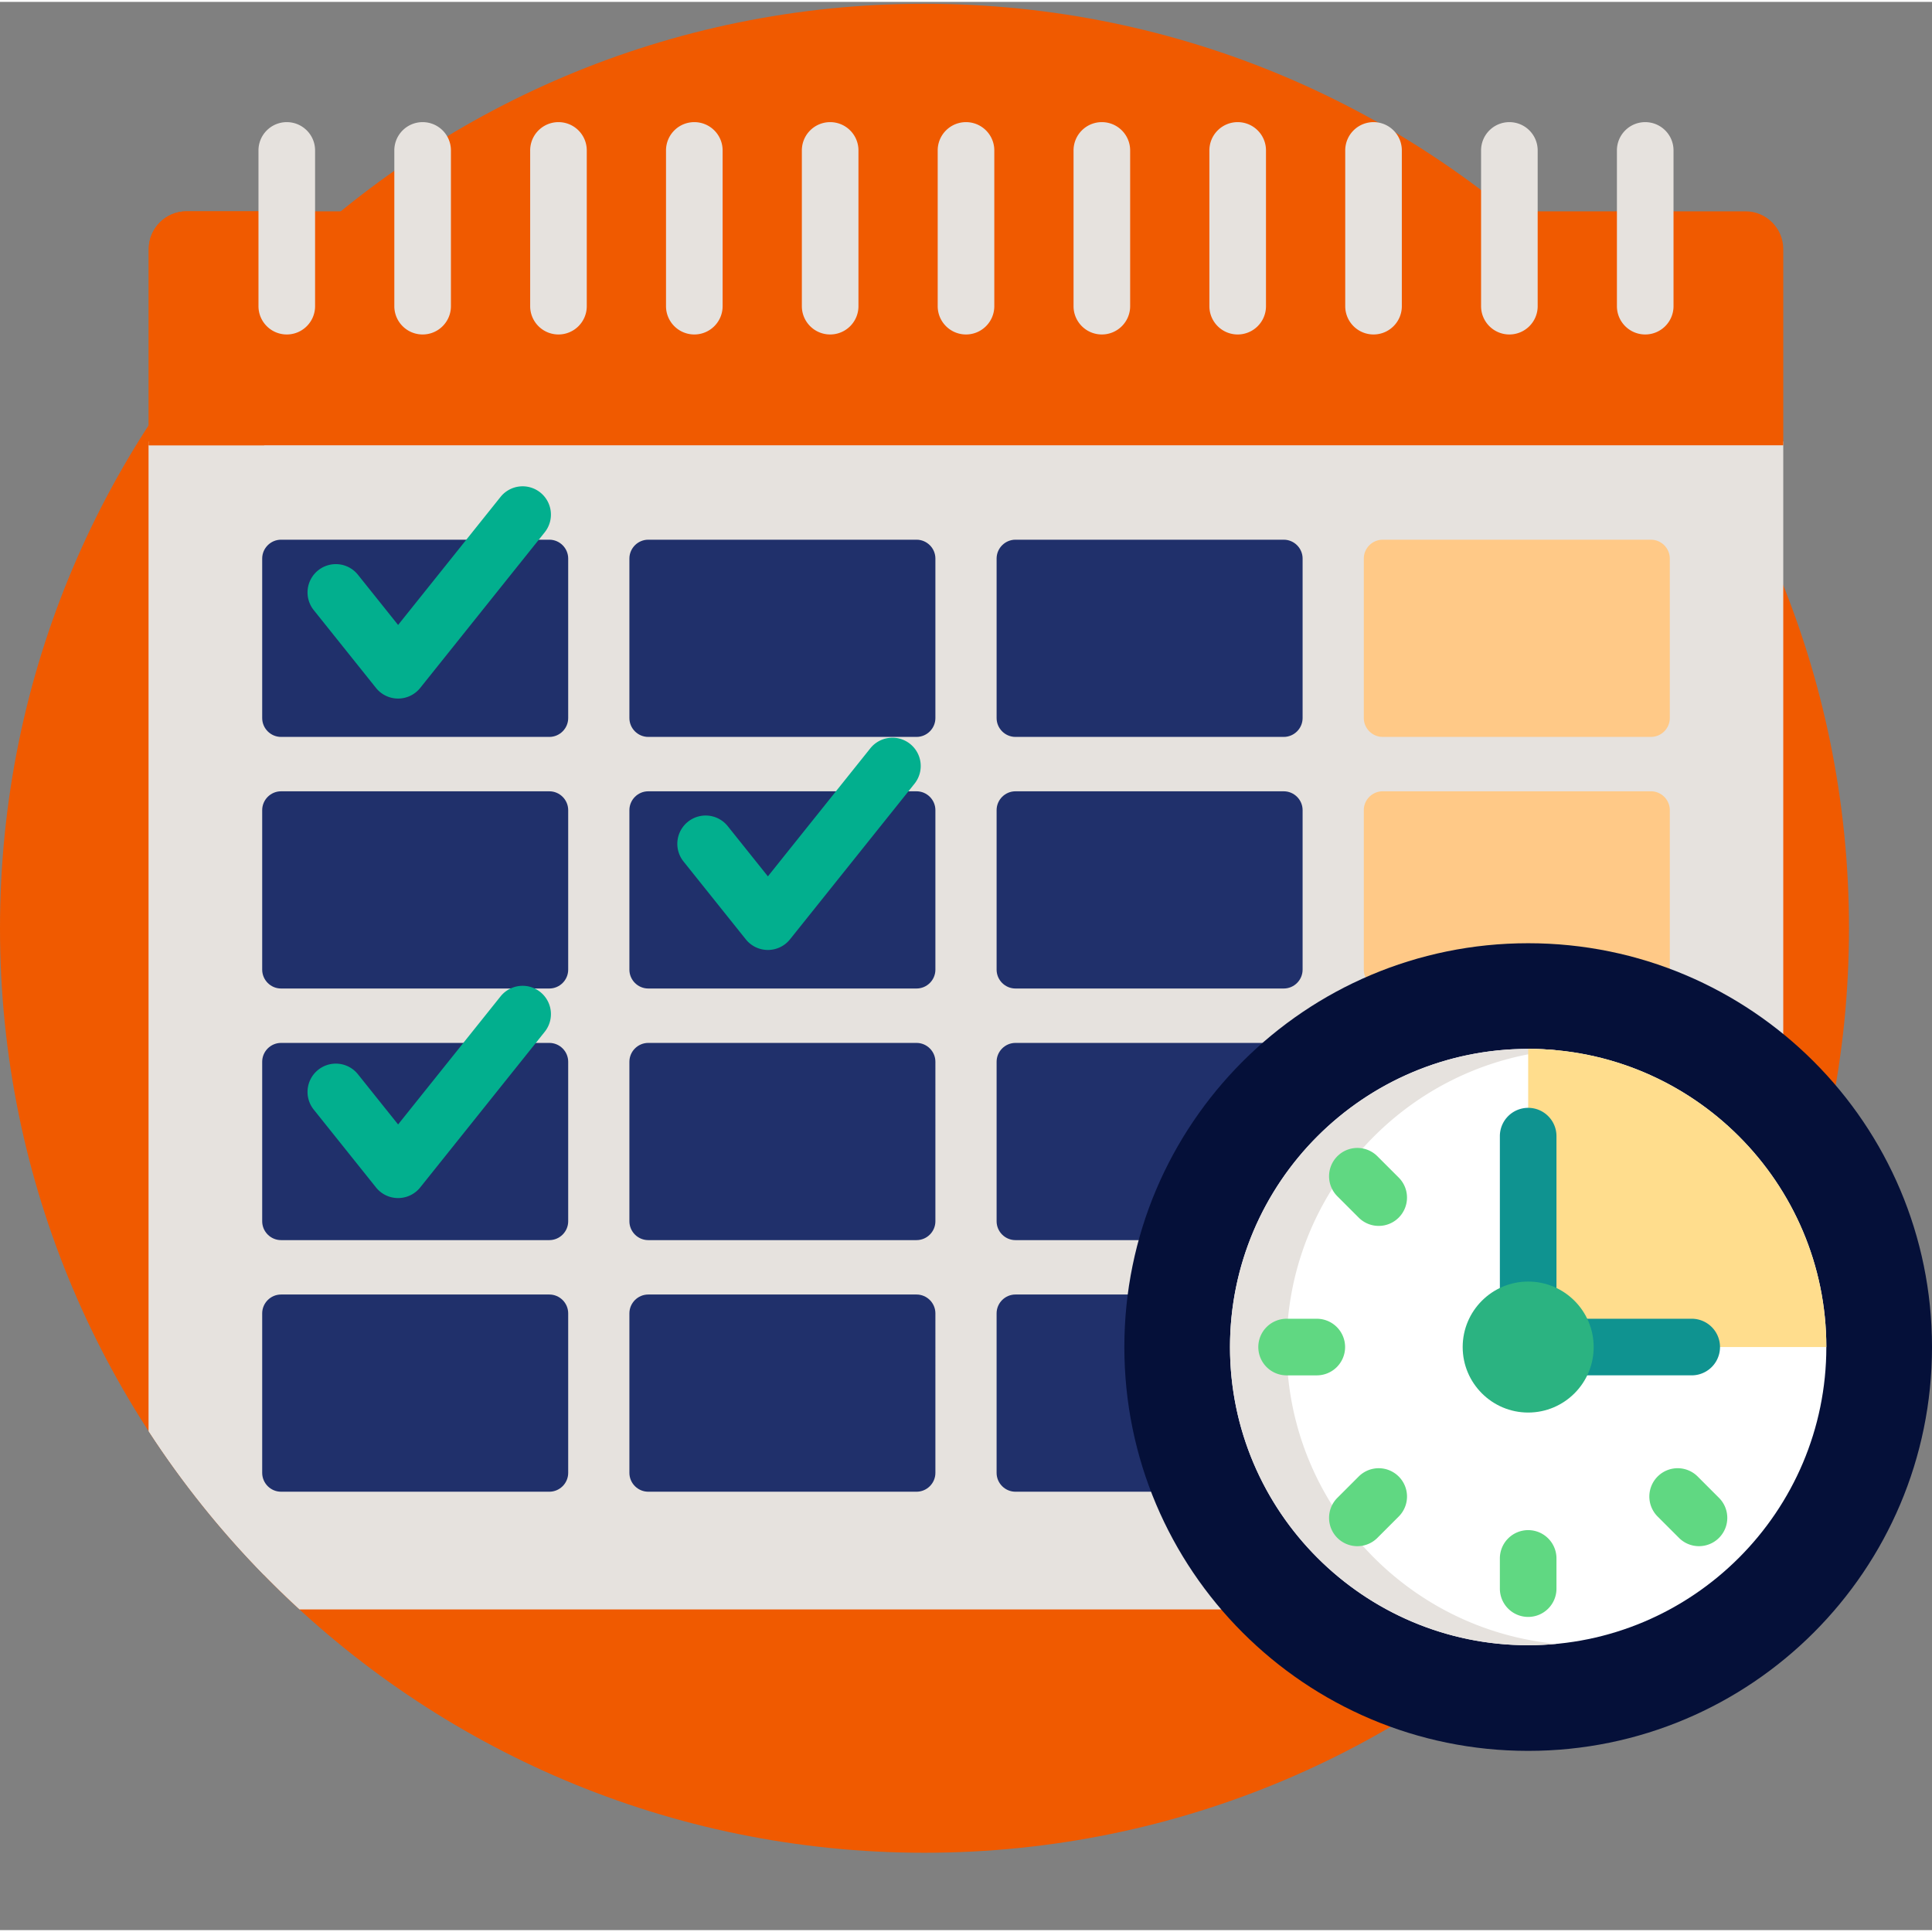 <svg xmlns="http://www.w3.org/2000/svg" version="1.1" xmlns:xlink="http://www.w3.org/1999/xlink" width="512" height="512" x="0" y="0" viewBox="0 0 512 511" style="enable-background:new 0 0 512 512" xml:space="preserve" class=""><rect x="0" y="0" width="512" height="511" fill="#808080" stroke="none"/><g><path fill="#f05a00" d="M490 245.5c0 135.309-109.691 245-245 245S0 380.809 0 245.5 109.691.5 245 .5s245 109.691 245 245zm0 0" opacity="1" data-original="#ff9f60" class=""></path><path fill="#e6e2de" d="M298.965 356.48c0-58.457 47.558-106.015 106.02-106.015 25.667 0 49.234 9.172 67.597 24.41V116.5H39.418v262.3a246.335 246.335 0 0 0 39.945 47.212h245.653c-16.22-18.625-26.051-42.953-26.051-69.532zm0 0" opacity="1" data-original="#eef6ff" class=""></path><path fill="#e6e2de" d="M39.418 116.5v262.3c8.914 13.72 19.184 26.473 30.582 38.11V116.5zm0 0" opacity="1" data-original="#d9eafc" class=""></path><path fill="#f05a00" d="M462.582 55.5H49.418c-5.5 0-10 4.5-10 10v52h433.164v-52c0-5.5-4.5-10-10-10zm0 0" opacity="1" data-original="#ea2a3d" class=""></path><path fill="#f05a00" d="M80 55.5H49.418c-5.5 0-10 4.5-10 10v52H70v-52c0-5.5 4.5-10 10-10zm0 0" opacity="1" data-original="#b7092b" class=""></path><path fill="#20306b" d="M150.578 189.79c0 2.75-2.25 5-5 5H74.484c-2.75 0-5-2.25-5-5v-42.263c0-2.75 2.25-5 5-5h71.094c2.75 0 5 2.25 5 5zM247.89 189.79c0 2.75-2.25 5-5 5h-71.093c-2.75 0-5-2.25-5-5v-42.263c0-2.75 2.25-5 5-5h71.094c2.75 0 5 2.25 5 5zM345.203 189.79c0 2.75-2.25 5-5 5H269.11c-2.75 0-5-2.25-5-5v-42.263c0-2.75 2.25-5 5-5h71.094c2.75 0 5 2.25 5 5zm0 0" opacity="1" data-original="#91e0e8" class=""></path><path fill="#ffc987" d="M442.516 189.79c0 2.75-2.25 5-5 5h-71.094c-2.75 0-5-2.25-5-5v-42.263c0-2.75 2.25-5 5-5h71.094c2.75 0 5 2.25 5 5zm0 0" opacity="1" data-original="#ffc987"></path><path fill="#20306b" d="M150.578 256.465c0 2.75-2.25 5-5 5H74.484c-2.75 0-5-2.25-5-5v-42.262c0-2.75 2.25-5 5-5h71.094c2.75 0 5 2.25 5 5zM247.89 256.465c0 2.75-2.25 5-5 5h-71.093c-2.75 0-5-2.25-5-5v-42.262c0-2.75 2.25-5 5-5h71.094c2.75 0 5 2.25 5 5zM345.203 256.465c0 2.75-2.25 5-5 5H269.11c-2.75 0-5-2.25-5-5v-42.262c0-2.75 2.25-5 5-5h71.094c2.75 0 5 2.25 5 5zm0 0" opacity="1" data-original="#91e0e8" class=""></path><path fill="#ffc987" d="M404.98 250.465c13.18 0 25.801 2.426 37.45 6.836a4.89 4.89 0 0 0 .086-.836v-42.262c0-2.75-2.25-5-5-5h-71.094c-2.75 0-5 2.25-5 5v42.262c0 1.101.371 2.11.976 2.937 13.043-5.742 27.446-8.937 42.582-8.937zm0 0" opacity="1" data-original="#ffc987"></path><path fill="#20306b" d="M150.578 323.145c0 2.75-2.25 5-5 5H74.484c-2.75 0-5-2.25-5-5v-42.262c0-2.75 2.25-5 5-5h71.094c2.75 0 5 2.25 5 5zM247.89 323.145c0 2.75-2.25 5-5 5h-71.093c-2.75 0-5-2.25-5-5v-42.262c0-2.75 2.25-5 5-5h71.094c2.75 0 5 2.25 5 5zM336.191 275.883H269.11c-2.75 0-5 2.25-5 5v42.262c0 2.75 2.25 5 5 5h33.707c5.727-20.618 17.54-38.727 33.375-52.262zM150.578 389.82c0 2.75-2.25 5-5 5H74.484c-2.75 0-5-2.25-5-5V347.56c0-2.75 2.25-5 5-5h71.094c2.75 0 5 2.25 5 5zM247.89 389.82c0 2.75-2.25 5-5 5h-71.093c-2.75 0-5-2.25-5-5V347.56c0-2.75 2.25-5 5-5h71.094c2.75 0 5 2.25 5 5zM298.965 356.48c0-4.718.312-9.363.914-13.921h-30.77c-2.75 0-5 2.25-5 5v42.261c0 2.75 2.25 5 5 5h37.032c-4.63-11.894-7.176-24.824-7.176-38.34zm0 0" opacity="1" data-original="#91e0e8" class=""></path><g fill="#c3ddf4"><path d="M76 31.867a7.497 7.497 0 0 0-7.5 7.5v41.27c0 4.14 3.355 7.5 7.5 7.5s7.5-3.36 7.5-7.5v-41.27c0-4.144-3.355-7.5-7.5-7.5zM112 31.867a7.497 7.497 0 0 0-7.5 7.5v41.27c0 4.14 3.355 7.5 7.5 7.5s7.5-3.36 7.5-7.5v-41.27c0-4.144-3.355-7.5-7.5-7.5zM148 31.867a7.497 7.497 0 0 0-7.5 7.5v41.27c0 4.14 3.355 7.5 7.5 7.5s7.5-3.36 7.5-7.5v-41.27c0-4.144-3.355-7.5-7.5-7.5zM184 31.867a7.497 7.497 0 0 0-7.5 7.5v41.27c0 4.14 3.355 7.5 7.5 7.5s7.5-3.36 7.5-7.5v-41.27c0-4.144-3.355-7.5-7.5-7.5zM220 31.867a7.497 7.497 0 0 0-7.5 7.5v41.27c0 4.14 3.355 7.5 7.5 7.5s7.5-3.36 7.5-7.5v-41.27c0-4.144-3.355-7.5-7.5-7.5zM256 31.867a7.497 7.497 0 0 0-7.5 7.5v41.27c0 4.14 3.355 7.5 7.5 7.5s7.5-3.36 7.5-7.5v-41.27c0-4.144-3.355-7.5-7.5-7.5zM292 31.867a7.497 7.497 0 0 0-7.5 7.5v41.27c0 4.14 3.355 7.5 7.5 7.5s7.5-3.36 7.5-7.5v-41.27c0-4.144-3.355-7.5-7.5-7.5zM328 31.867a7.497 7.497 0 0 0-7.5 7.5v41.27c0 4.14 3.355 7.5 7.5 7.5s7.5-3.36 7.5-7.5v-41.27c0-4.144-3.355-7.5-7.5-7.5zM364 31.867a7.497 7.497 0 0 0-7.5 7.5v41.27c0 4.14 3.355 7.5 7.5 7.5s7.5-3.36 7.5-7.5v-41.27c0-4.144-3.355-7.5-7.5-7.5zM400 31.867a7.497 7.497 0 0 0-7.5 7.5v41.27c0 4.14 3.355 7.5 7.5 7.5s7.5-3.36 7.5-7.5v-41.27c0-4.144-3.355-7.5-7.5-7.5zM436 31.867a7.497 7.497 0 0 0-7.5 7.5v41.27c0 4.14 3.355 7.5 7.5 7.5s7.5-3.36 7.5-7.5v-41.27c0-4.144-3.355-7.5-7.5-7.5zm0 0" fill="#e6e2de" opacity="1" data-original="#c3ddf4" class=""></path></g><path fill="#051039" d="M512 356.48c0 59.106-47.914 107.02-107.02 107.02-59.101 0-107.015-47.914-107.015-107.02 0-59.101 47.914-107.015 107.015-107.015 59.106 0 107.02 47.914 107.02 107.015zm0 0" opacity="1" data-original="#1a2b63" class=""></path><path fill="#ffffff" d="M404.98 435.5c-43.57 0-79.015-35.445-79.015-79.02 0-43.57 35.445-79.015 79.015-79.015 43.575 0 79.02 35.445 79.02 79.015 0 43.575-35.445 79.02-79.02 79.02zm0 0" opacity="1" data-original="#ffffff" class=""></path><path fill="#e6e2de" d="M340.969 356.48c0-41.039 31.449-74.859 71.515-78.648a79.424 79.424 0 0 0-7.5-.367c-43.57 0-79.02 35.445-79.02 79.02 0 43.57 35.446 79.015 79.02 79.015 2.528 0 5.028-.133 7.5-.363-40.066-3.793-71.515-37.614-71.515-78.657zm0 0" opacity="1" data-original="#eef6ff" class=""></path><path fill="#ffdd8d" d="M404.98 277.465v62.66c9.024 0 16.36 7.336 16.36 16.355h62.656c.004-43.57-35.441-79.015-79.016-79.015zm0 0" opacity="1" data-original="#ffdd8d" class=""></path><path fill="#0f9390" d="M404.98 340.125c2.708 0 5.254.668 7.5 1.836V300.59c0-4.145-3.355-7.5-7.5-7.5a7.5 7.5 0 0 0-7.5 7.5v41.37a16.228 16.228 0 0 1 7.5-1.835zM448.32 348.98h-28.816a16.228 16.228 0 0 1 0 15h28.816a7.5 7.5 0 1 0 0-15zm0 0" opacity="1" data-original="#0f9390"></path><path fill="#2bb381" d="M404.98 373.84c-9.57 0-17.355-7.785-17.355-17.356 0-9.574 7.785-17.359 17.355-17.359 9.575 0 17.36 7.785 17.36 17.36 0 9.57-7.785 17.355-17.36 17.355zm0 0" opacity="1" data-original="#2bb381"></path><path fill="#60d882" d="M404.98 428a7.5 7.5 0 0 1-7.5-7.5v-8a7.5 7.5 0 0 1 7.5-7.5c4.145 0 7.5 3.355 7.5 7.5v8c0 4.145-3.355 7.5-7.5 7.5zM359.715 409.25a7.486 7.486 0 0 1-5.305-2.195 7.506 7.506 0 0 1 .004-10.61l5.656-5.656a7.5 7.5 0 0 1 10.606.004 7.497 7.497 0 0 1 0 10.605l-5.656 5.657a7.473 7.473 0 0 1-5.305 2.195zM348.965 363.984h-8a7.505 7.505 0 0 1-7.5-7.504 7.501 7.501 0 0 1 7.5-7.496h8a7.5 7.5 0 0 1 7.5 7.5 7.5 7.5 0 0 1-7.5 7.5zM365.371 324.375a7.477 7.477 0 0 1-5.305-2.2l-5.656-5.655a7.5 7.5 0 0 1 .004-10.606 7.497 7.497 0 0 1 10.606 0l5.656 5.656a7.506 7.506 0 0 1-.004 10.61 7.464 7.464 0 0 1-5.3 2.195zM450.25 409.25a7.46 7.46 0 0 1-5.305-2.2l-5.656-5.655a7.497 7.497 0 0 1 .004-10.606 7.497 7.497 0 0 1 10.605 0l5.657 5.66a7.5 7.5 0 0 1-5.305 12.801zm0 0" opacity="1" data-original="#60d882" class=""></path><path fill="#02af8e" d="M105.5 184.625a7.5 7.5 0 0 1-5.855-2.813l-16.5-20.625a7.5 7.5 0 0 1 1.171-10.542 7.495 7.495 0 0 1 10.54 1.171l10.644 13.305 27.145-33.93a7.5 7.5 0 0 1 10.542-1.171 7.503 7.503 0 0 1 1.172 10.542l-33 41.25a7.514 7.514 0 0 1-5.859 2.813zM105.5 317a7.492 7.492 0 0 1-5.855-2.816l-16.5-20.625a7.495 7.495 0 0 1 1.171-10.54 7.494 7.494 0 0 1 10.54 1.169l10.644 13.304 27.145-33.93a7.499 7.499 0 0 1 10.542-1.167 7.498 7.498 0 0 1 1.172 10.539l-33 41.25A7.506 7.506 0 0 1 105.5 317zM203.5 251.25a7.492 7.492 0 0 1-5.855-2.816l-16.5-20.625a7.491 7.491 0 0 1 1.171-10.54 7.494 7.494 0 0 1 10.54 1.168l10.644 13.305 27.145-33.93a7.5 7.5 0 0 1 10.542-1.167 7.498 7.498 0 0 1 1.172 10.539l-33 41.25a7.506 7.506 0 0 1-5.859 2.816zm0 0" opacity="1" data-original="#02af8e" class=""></path></g></svg>